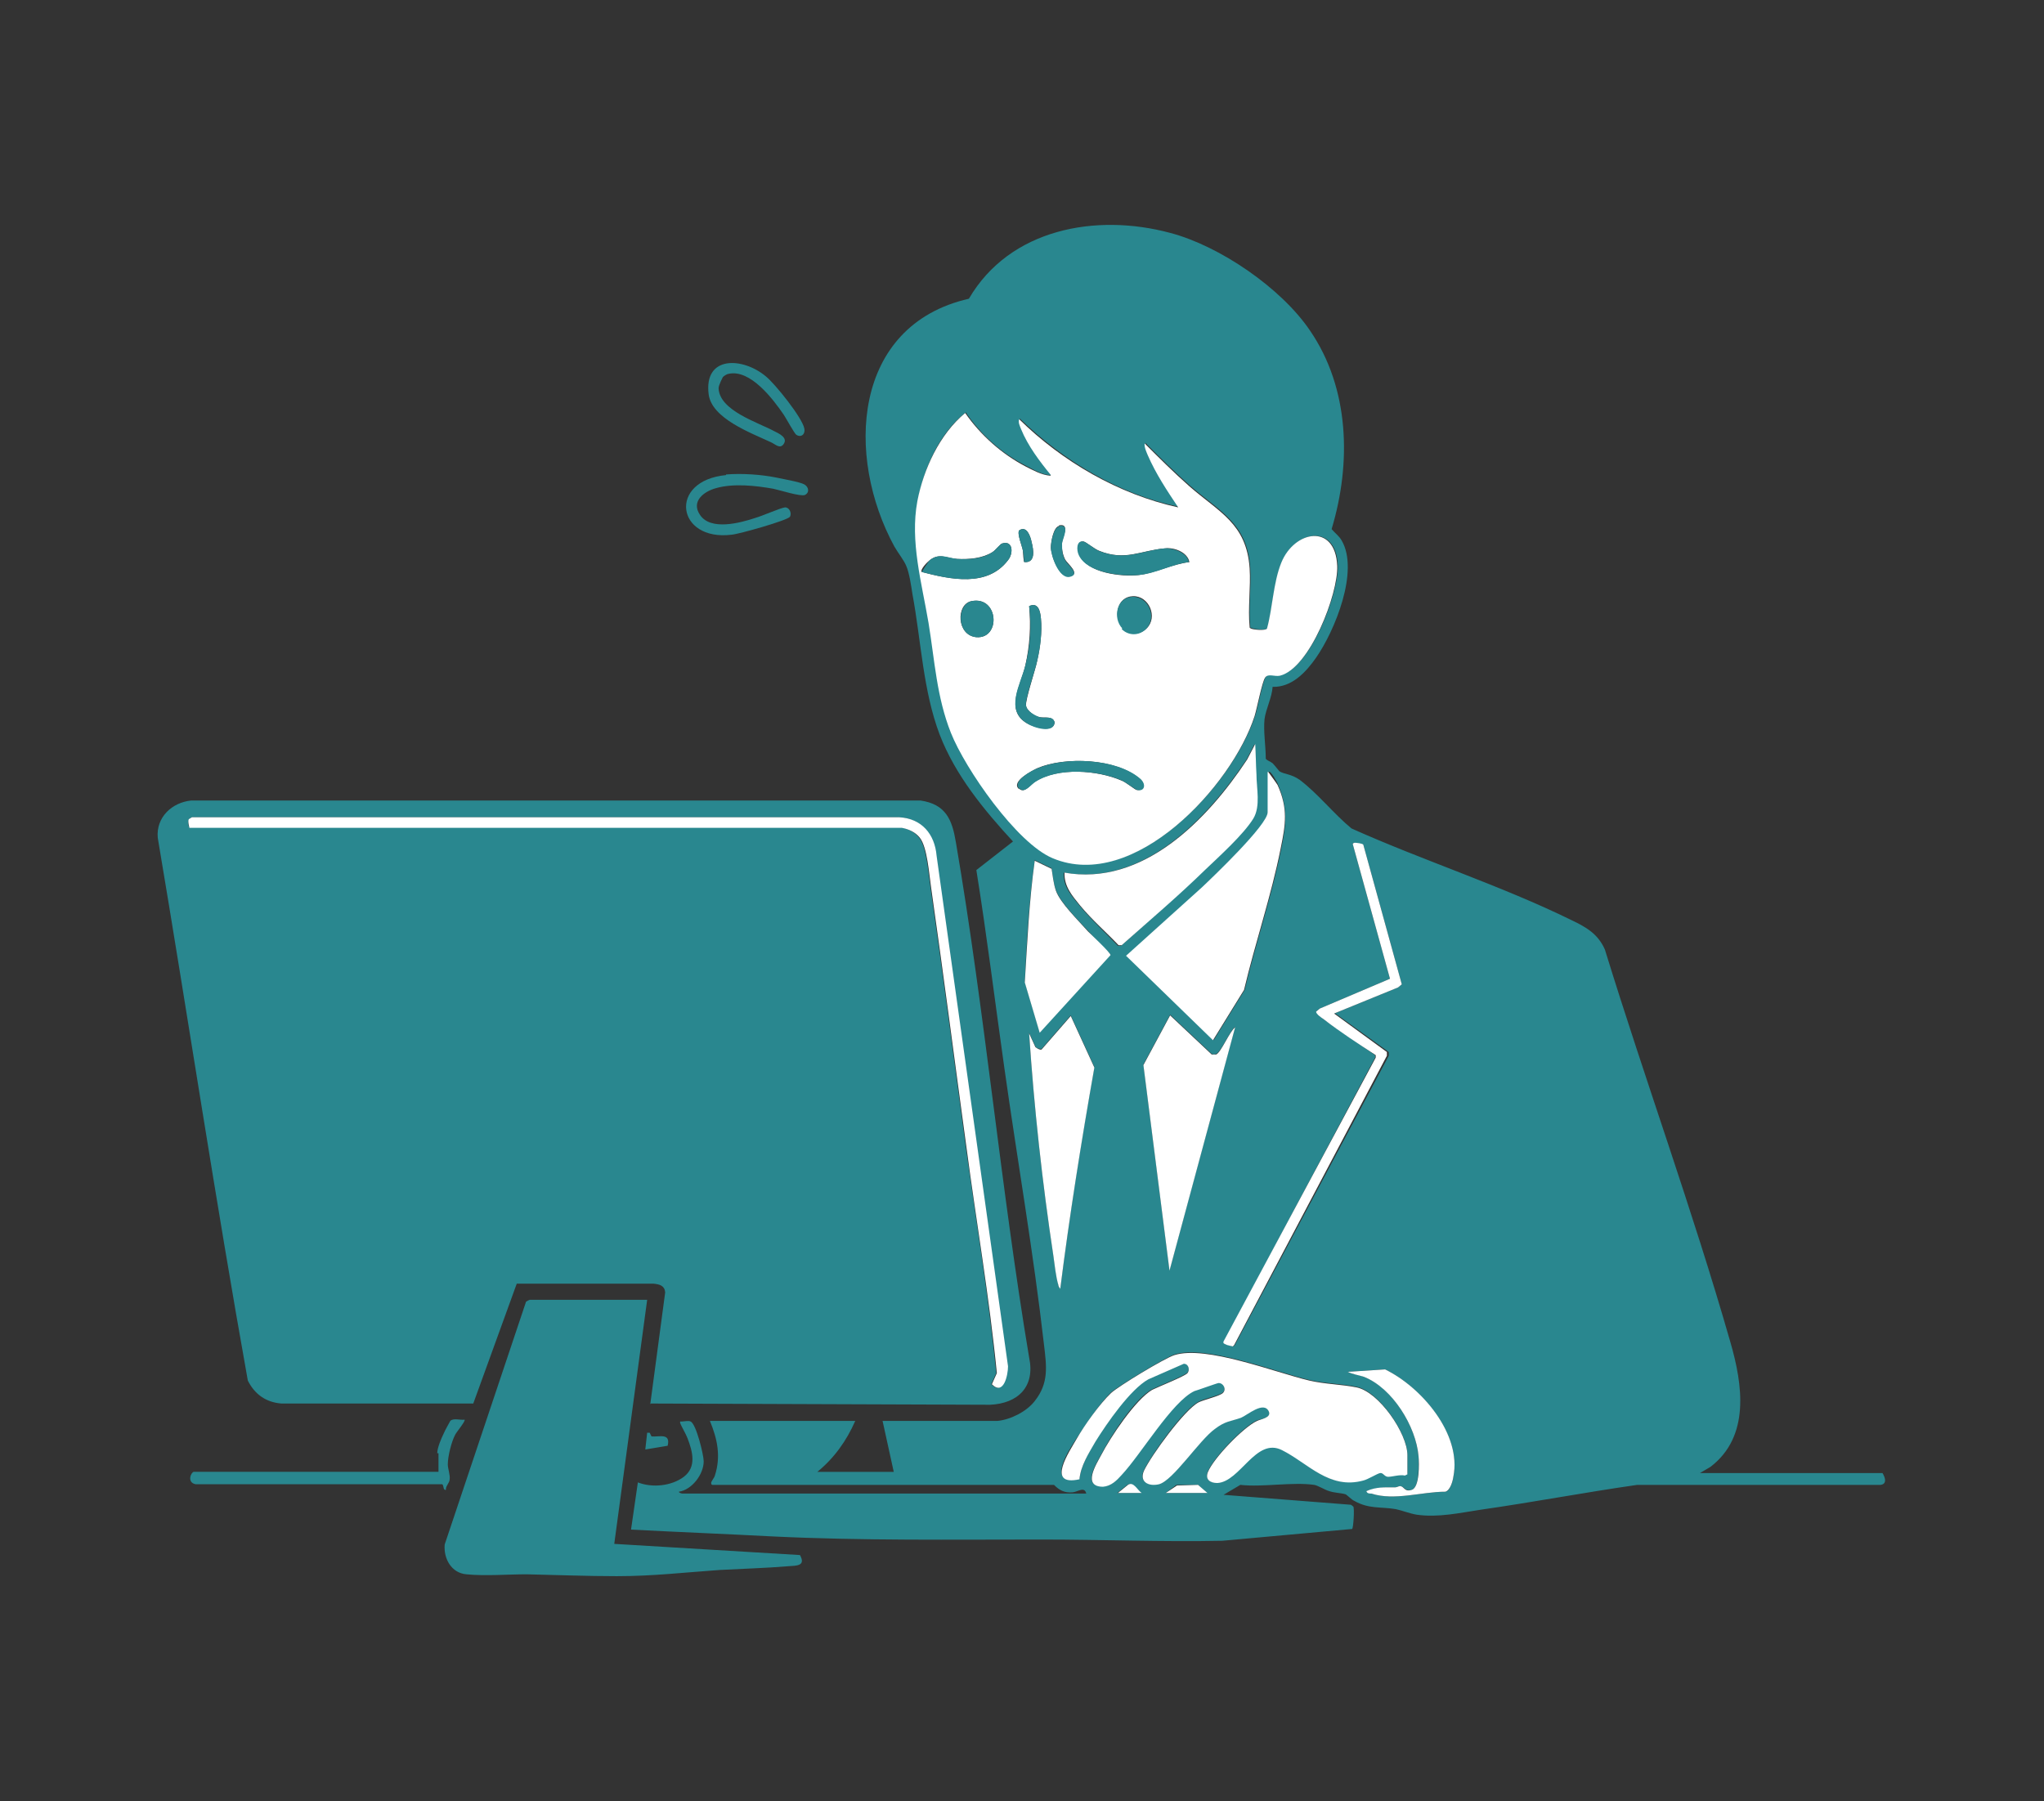 <?xml version="1.0" encoding="UTF-8"?>
<svg id="_レイヤー_2" data-name="レイヤー 2" xmlns="http://www.w3.org/2000/svg" viewBox="0 0 32.91 29">
  <rect x="0" y="0" width="32.91" height="29" fill="#333333" stroke="none"/>
  <defs>
    <style>
      .cls-1 {
        fill: none;
      }

      .cls-2 {
        fill: #29878f;
      }

      .cls-3 {
        fill: #fff;
      }
    </style>
  </defs>
  <g id="_レイヤー_1-2" data-name="レイヤー 1">
    <g>
      <rect class="cls-1" width="32.91" height="29"/>
      <g>
        <path class="cls-2" d="M16.06,22.88c.21-.02.47-.15.6-.32.23-.29.19-.56.15-.9-.17-1.49-.43-2.98-.64-4.47-.15-1.06-.28-2.12-.45-3.18l.59-.46c-.47-.51-.93-1.07-1.18-1.72-.27-.71-.3-1.52-.44-2.27-.02-.13-.05-.34-.1-.45-.03-.08-.14-.22-.19-.31-.79-1.45-.68-3.56,1.2-3.99.66-1.13,2.05-1.38,3.24-1.06.8.21,1.79.89,2.25,1.57.64.93.67,2.14.35,3.2.05.06.12.11.16.18.29.49-.11,1.46-.41,1.89-.16.23-.39.48-.7.47-.01.17-.11.36-.13.52-.02.2.02.43.02.64.03.03.07.04.11.07.03.03.1.12.11.13.08.05.19.04.33.14.29.22.55.55.83.78,1.16.52,2.41.92,3.55,1.48.23.11.42.22.53.47.65,2.11,1.41,4.19,2.02,6.32.2.69.32,1.52-.32,2.01l-.17.1h2.94s.11.17-.03.19h-3.92c-.84.12-1.68.28-2.52.4-.33.05-.69.13-1.03.08-.12-.02-.24-.07-.34-.09-.24-.04-.43,0-.66-.13-.05-.02-.12-.1-.15-.11-.07-.02-.17-.02-.26-.05-.07-.02-.18-.09-.24-.1-.35-.05-.83.04-1.19,0l-.27.16,2.05.16s.03.02.04.03c.02.04,0,.35-.02.36l-2.09.19c-.97.02-1.94-.02-2.9-.02-1.45,0-2.89.02-4.34-.05-.76-.04-1.52-.07-2.28-.11l.11-.76c.23.09.54.06.74-.09.21-.16.14-.41.06-.62-.03-.08-.1-.19-.12-.25,0-.03,0-.02.02-.02.04,0,.12-.02.15,0,.09.04.21.54.21.64,0,.21-.19.46-.4.49,0,.02.05.03.06.03h6.5c-.03-.12-.13-.03-.22-.02-.13.01-.21-.03-.3-.12h-5.5s-.02,0-.02-.03c0-.03.05-.08.06-.12.1-.31.04-.59-.08-.88h2.34c-.14.32-.34.6-.61.82h1.23l-.18-.82h1.83ZM16.92,7.65c-.14,0-.28-.09-.4-.15-.39-.2-.73-.5-.97-.86-.42.33-.68.9-.77,1.42-.12.66.08,1.32.18,1.96.1.6.14,1.19.36,1.77s1.06,1.78,1.64,2.02c1.31.55,2.89-1.17,3.25-2.29.04-.12.12-.55.17-.62.05-.08.15-.01.24-.03.48-.12.94-1.32.92-1.77-.03-.68-.69-.56-.9-.05-.13.31-.15.73-.23,1.06-.02.05-.23.02-.26,0-.02,0-.02,0-.02-.03-.03-.29.02-.64,0-.94-.05-.72-.49-.9-.97-1.32-.25-.22-.48-.45-.72-.69-.01.06.03.13.05.19.13.3.31.57.49.84-.96-.2-1.86-.74-2.56-1.42-.02.05.01.12.03.16.11.27.29.52.48.74ZM17.13,14.05c-.02.22.12.37.25.53.19.23.42.44.62.65h.05c.45-.41.91-.8,1.34-1.22.23-.22.62-.57.78-.83.12-.19.06-.48.05-.71,0-.16,0-.33-.02-.49l-.13.25c-.64.96-1.67,2.05-2.95,1.82ZM20.42,12.43v.65c0,.2-.88,1.03-1.06,1.21l-1.22,1.1,1.4,1.36.5-.81c.18-.76.44-1.52.59-2.28.08-.39.11-.64-.05-1.02,0-.02-.13-.25-.15-.21ZM21.48,16.32l1.03-.42.06-.05-.62-2.25s-.11-.03-.14-.03c-.02,0-.02,0-.03.02l.6,2.17-1.13.48-.06.05s.09.1.12.12c.27.2.55.38.83.58v.04s-2.43,4.57-2.43,4.57c-.01.04,0,.04.04.05.01,0,.1.03.11.03l.02-.02,2.48-4.66v-.06s-.86-.62-.86-.62ZM16.93,13.98l-.27-.13c-.09.65-.13,1.3-.16,1.96l.24.81,1.14-1.25s-.32-.33-.36-.38c-.15-.16-.45-.46-.52-.66-.04-.11-.05-.24-.07-.36ZM17.07,20.75c.15-1.19.34-2.39.55-3.57l-.38-.83-.47.54s-.08,0-.1-.04l-.1-.22c.08,1.2.21,2.4.39,3.58.02.14.04.34.08.47,0,.02,0,.05.03.06ZM19.89,16.53c-.09.07-.23.41-.31.44-.02.01-.05.01-.07,0l-.67-.63-.43.8.42,3.31,1.06-3.93ZM22.66,23.74v-.32c0-.34-.46-1.02-.82-1.09-.25-.05-.5-.05-.76-.11-.55-.13-1.66-.57-2.17-.41-.15.05-.89.5-1.02.61-.18.17-.41.52-.55.73s-.51.78.04.66c.03-.22.15-.43.26-.61.18-.29.56-.85.85-1l.57-.25c.08,0,.1.1.06.15s-.47.22-.57.27c-.28.15-.67.76-.82,1.05-.08.15-.32.52.03.51.13,0,.22-.1.3-.19.3-.33.81-1.18,1.17-1.35.04-.02.37-.13.39-.13.08,0,.13.1.07.16-.05.05-.3.1-.39.15-.24.12-.76.85-.88,1.1-.09.18.07.26.24.22.23-.06.65-.7.9-.89.17-.13.25-.11.42-.18.1-.04.37-.28.45-.1.05.11-.13.13-.19.15-.22.1-.7.6-.79.82-.05.12.03.19.15.18.36-.03.61-.75,1.04-.53s.76.65,1.31.49c.07-.02.22-.12.27-.12s.07.06.13.06c.07,0,.19-.04.27-.02l.04-.02ZM22,24.01s.05.03.08.04c.37.12.81-.03,1.19-.03.08-.01.12-.17.13-.24.14-.68-.52-1.45-1.1-1.73l-.6.04c.08.04.17.04.26.08.46.17.84.8.88,1.28,0,.11.02.5-.11.54-.11.03-.12-.06-.19-.06-.03,0-.05.02-.08.02-.17,0-.3,0-.46.06ZM18.37,24.04c-.07-.05-.13-.18-.22-.13l-.16.13h.37ZM18.77,24.04h.66l-.14-.13h-.35s-.17.13-.17.13Z"/>
        <path class="cls-2" d="M10.47,22.61l.24-1.8c-.01-.11-.09-.13-.19-.14h-2.2s-.7,1.93-.7,1.93h-3.09c-.25-.02-.43-.15-.54-.37-.52-2.9-.96-5.83-1.45-8.74-.03-.33.23-.57.54-.6h11.74c.41.06.51.31.57.67.47,2.75.72,5.55,1.18,8.3.1.47-.18.74-.63.76l-5.46-.02ZM3.09,13.16l-.05.03s-.02.11.01.13h11.46c.12.03.22.08.29.17.12.15.15.59.18.79.2,1.39.38,2.79.57,4.19.17,1.21.37,2.43.49,3.64l-.08.18c.19.19.25-.15.26-.29l-1.15-8.22c-.03-.35-.24-.6-.6-.62H3.09Z"/>
        <path class="cls-2" d="M10.42,20.93l-.53,3.93,2.99.18c.1.18-.06.17-.19.18-.36.03-.73.04-1.1.06-.57.04-1.08.1-1.66.1-.49,0-.97-.02-1.45-.03-.31,0-.67.03-.97,0-.24-.02-.37-.25-.35-.48l1.31-3.91s.05-.03.06-.03h1.89Z"/>
        <path class="cls-2" d="M7.04,23.4c0-.09.07-.25.11-.33.01-.03.09-.17.1-.19.05-.05.16-.01.23-.02.02.02-.13.2-.15.24-.06.11-.12.35-.12.48,0,.07.04.17.03.24,0,.06-.07.11-.06.17-.05.01-.03-.07-.06-.09h-3.97c-.15-.03-.07-.2-.03-.2h3.94c0-.1,0-.2,0-.3Z"/>
        <path class="cls-2" d="M11.69,7.64c.26-.02.56,0,.81.05.09.02.38.07.45.11.07.04.09.13.01.17-.07.03-.41-.08-.51-.1-.28-.05-.64-.09-.92-.01-.19.05-.41.21-.26.43.17.26.65.13.89.05.11-.03.4-.16.48-.17.07,0,.11.09.08.15-.04.06-.82.28-.94.29-.89.11-1.03-.87-.09-.96Z"/>
        <path class="cls-2" d="M11.64,6.07s-.07.13-.07.18c.01.36.63.55.89.69.08.04.24.11.15.22-.06.07-.13-.01-.2-.04-.32-.15-.95-.38-1-.77-.08-.63.55-.6.92-.29.15.12.59.67.62.84.02.1-.06.15-.13.1-.03-.02-.16-.26-.2-.32-.17-.25-.54-.74-.89-.66-.02,0-.07.03-.09.05Z"/>
        <path class="cls-2" d="M10.46,23.07l.03.06c.13.01.31-.06.26.15l-.36.06.03-.27h.05Z"/>
        <path class="cls-3" d="M16.92,7.65c-.18-.22-.37-.47-.48-.74-.02-.05-.05-.11-.03-.16.69.68,1.6,1.21,2.56,1.42-.18-.27-.36-.54-.49-.84-.02-.05-.06-.13-.05-.19.23.23.47.47.72.69.48.42.92.6.97,1.32.02.3-.03.65,0,.94,0,.02,0,.02.02.03.03.02.24.04.26,0,.09-.33.1-.74.23-1.06.21-.52.87-.64.9.05.02.45-.44,1.65-.92,1.77-.09.02-.19-.04-.24.03-.05.07-.13.49-.17.62-.36,1.12-1.94,2.84-3.25,2.29-.58-.24-1.41-1.44-1.64-2.02s-.26-1.16-.36-1.77c-.11-.65-.3-1.31-.18-1.96.1-.52.36-1.08.77-1.42.25.36.59.66.97.86.12.06.26.14.4.15ZM17.05,8.47c-.09.02-.13.26-.13.34,0,.13.13.5.3.47.19-.03-.03-.2-.07-.27-.04-.08-.06-.18-.05-.27,0-.08.14-.32-.05-.28ZM16.49,9.05c.19.02.15-.2.12-.32-.02-.1-.08-.27-.2-.19-.04.05.05.26.06.33,0,.03.01.17.02.18ZM19.15,9.05c-.03-.16-.25-.24-.39-.22-.39.03-.64.21-1.06.04-.08-.03-.21-.14-.25-.15-.11-.02-.11.14-.07.22.13.29.68.35.95.32s.55-.18.83-.21ZM14.84,9.21c.46.12,1.06.25,1.39-.19.09-.11.08-.32-.09-.27-.03,0-.11.11-.16.14-.16.1-.38.12-.57.11-.17-.01-.29-.1-.44.02-.03.02-.16.15-.13.19ZM18.07,10.12c.1.11.28.11.39,0,.19-.18.04-.53-.22-.52s-.32.34-.16.51ZM15.64,9.68c-.25.05-.24.55.08.58.4.03.36-.67-.08-.58ZM16.57,9.76c.03.33.01.63-.06.95s-.34.73.03.94c.11.06.43.16.44-.02-.03-.1-.15-.07-.23-.08s-.22-.1-.23-.19c-.01-.1.15-.57.18-.72.05-.22.08-.46.06-.68-.01-.11-.04-.27-.19-.2ZM16.41,12.7c.08.08.18-.06.25-.11.37-.24,1.01-.19,1.4-.02.06.02.22.15.24.15.12.02.15-.1.05-.18-.38-.33-1.21-.36-1.65-.17-.08.04-.42.21-.3.33Z"/>
        <path class="cls-3" d="M22.66,23.74l-.04.02c-.08-.02-.2.02-.27.02-.06,0-.08-.07-.13-.06s-.19.1-.27.12c-.55.15-.89-.28-1.31-.49s-.67.51-1.04.53c-.12,0-.2-.06-.15-.18.09-.22.57-.72.79-.82.06-.03.23-.05.19-.15-.08-.18-.35.06-.45.1-.17.06-.25.05-.42.18-.25.18-.67.83-.9.89-.17.04-.32-.04-.24-.22.12-.25.65-.98.88-1.1.08-.04.34-.1.39-.15.06-.06.01-.16-.07-.16-.02,0-.35.12-.39.13-.36.17-.86,1.02-1.17,1.35-.08.09-.17.18-.3.19-.34,0-.11-.36-.03-.51.15-.29.55-.89.82-1.05.1-.05.53-.22.57-.27s.02-.15-.06-.15l-.57.25c-.29.16-.67.71-.85,1-.11.19-.24.39-.26.61-.55.12-.16-.45-.04-.66s.37-.56.55-.73c.12-.11.86-.56,1.02-.61.51-.16,1.62.28,2.17.41.26.06.51.06.76.11.36.07.82.74.82,1.09v.32Z"/>
        <path class="cls-3" d="M20.42,12.43s.14.19.15.21c.17.38.13.63.05,1.02-.15.76-.41,1.52-.59,2.28l-.5.81-1.4-1.36,1.22-1.1c.19-.18,1.06-1.01,1.06-1.21v-.65Z"/>
        <path class="cls-3" d="M17.13,14.05c1.27.23,2.31-.85,2.95-1.82l.13-.25c.01.16.01.33.02.49,0,.22.07.51-.05.71-.16.26-.55.61-.78.83-.43.42-.89.81-1.34,1.21h-.05c-.2-.21-.43-.41-.62-.64-.13-.16-.26-.31-.25-.53Z"/>
        <path class="cls-3" d="M19.89,16.53l-1.06,3.93-.42-3.31.43-.8.67.63s.05,0,.07,0c.08-.03.22-.38.31-.44Z"/>
        <path class="cls-3" d="M17.07,20.75s-.03-.03-.03-.06c-.04-.13-.06-.33-.08-.47-.18-1.19-.31-2.38-.39-3.58l.1.22s.06.05.1.04l.47-.54.38.83c-.21,1.19-.4,2.38-.55,3.57Z"/>
        <path class="cls-3" d="M16.93,13.98c.02.12.03.24.07.36.07.2.37.49.52.66.05.05.37.35.36.38l-1.14,1.25-.24-.81c.04-.65.07-1.31.16-1.96l.27.13Z"/>
        <path class="cls-3" d="M21.48,16.32l.85.62v.06s-2.46,4.66-2.46,4.66l-.02.02s-.1-.02-.11-.03c-.03-.01-.05-.02-.04-.05l2.45-4.57v-.04c-.29-.19-.57-.37-.84-.58-.03-.02-.12-.08-.12-.12l.06-.05,1.13-.48-.6-2.17s.01-.02.03-.02c.03,0,.12.01.14.03l.62,2.25-.06.05-1.03.42Z"/>
        <path class="cls-3" d="M22,24.01c.16-.07.29-.06.46-.06.03,0,.06-.02.08-.02.07,0,.07.1.19.06.13-.04.12-.43.11-.54-.04-.48-.42-1.1-.88-1.28-.09-.03-.18-.04-.26-.08l.6-.04c.58.28,1.24,1.04,1.1,1.73-.01.07-.05.22-.13.24-.38,0-.82.15-1.19.03-.03,0-.07,0-.08-.04Z"/>
        <polygon class="cls-3" points="18.77 24.04 18.95 23.92 19.29 23.91 19.44 24.04 18.77 24.04"/>
        <path class="cls-3" d="M18.37,24.04h-.37l.16-.13c.09-.06.15.08.22.13Z"/>
        <path class="cls-3" d="M3.09,13.16h11.39c.36.02.57.27.6.62l1.15,8.22c0,.14-.07.48-.26.29l.08-.18c-.12-1.22-.33-2.43-.49-3.64-.19-1.39-.37-2.79-.57-4.19-.03-.2-.06-.64-.18-.79-.07-.09-.18-.14-.29-.16H3.05s-.03-.11-.01-.14l.05-.03Z"/>
        <path class="cls-2" d="M19.15,9.05c-.28.03-.54.19-.83.21s-.82-.04-.95-.32c-.04-.08-.04-.24.07-.22.04,0,.18.12.25.15.43.17.67,0,1.06-.04.14-.01.37.07.39.22Z"/>
        <path class="cls-2" d="M14.84,9.21s.1-.16.13-.19c.16-.12.27-.04.44-.02.19.01.41,0,.57-.11.05-.03.13-.14.16-.14.17-.05.18.16.09.27-.34.44-.93.31-1.39.19Z"/>
        <path class="cls-2" d="M16.57,9.76c.15-.07.18.09.19.2.02.22-.01.47-.06.68-.03.15-.2.62-.18.72.01.09.15.17.23.19s.2-.03.23.08c-.01.19-.34.09-.44.02-.37-.22-.11-.62-.03-.94s.1-.62.06-.95Z"/>
        <path class="cls-2" d="M16.41,12.7c-.12-.12.21-.3.3-.33.44-.19,1.27-.16,1.65.17.1.09.07.21-.05.18-.02,0-.18-.12-.24-.15-.39-.17-1.03-.22-1.4.02-.07.04-.17.19-.25.11Z"/>
        <path class="cls-2" d="M18.07,10.12c-.16-.17-.09-.5.16-.51.26-.01.41.33.22.52-.11.11-.28.11-.39,0Z"/>
        <path class="cls-2" d="M15.64,9.68c.44-.09.48.61.08.58-.32-.03-.32-.52-.08-.58Z"/>
        <path class="cls-2" d="M17.05,8.47c.19-.04.06.2.05.28,0,.09,0,.19.05.27.03.07.26.23.07.27-.17.03-.3-.34-.3-.47,0-.08.04-.32.13-.34Z"/>
        <path class="cls-2" d="M16.49,9.05s-.01-.15-.02-.18c-.01-.07-.1-.28-.06-.33.12-.08.18.09.2.19.03.12.07.34-.12.32Z"/>
      </g>
    </g>
  </g>
</svg>